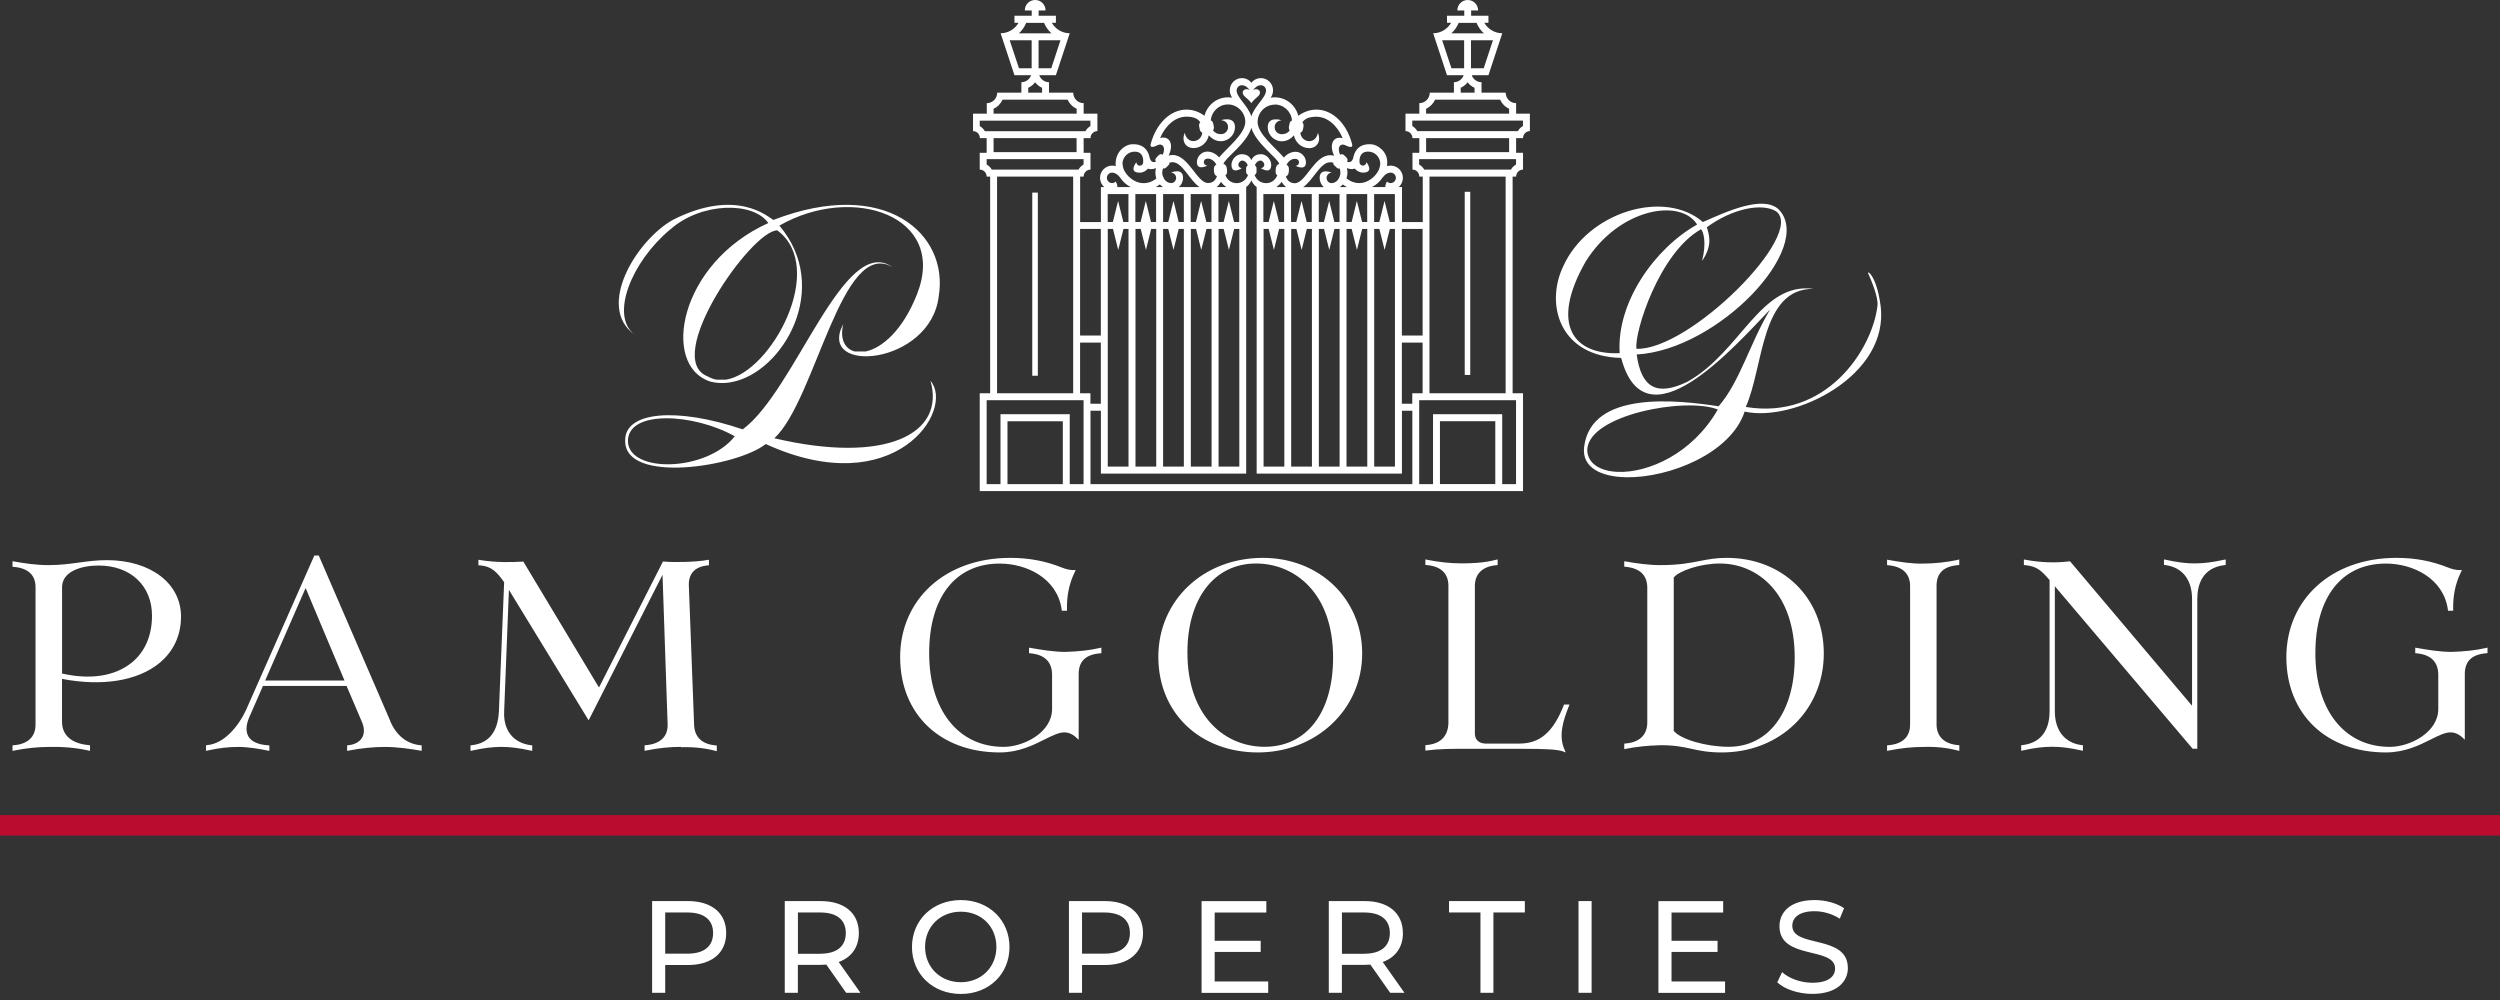 <svg width="335" height="134" viewBox="0 0 335 134" fill="#154734" xmlns="http://www.w3.org/2000/svg" style="background-color:#154734;">
<rect x="0" y="0" width="335" height="134" fill="#333333" stroke="none"/>
<path d="M335 109.224H0.002V111.969H335V109.224Z" fill="#BA0C2F"/>
<path d="M14.321 75.06C12.989 75.06 11.81 75.213 10.568 75.384C9.317 75.555 8.021 75.726 6.545 75.726C4.781 75.726 3.278 75.483 1.892 75.24L1.676 75.204V75.942L1.838 75.96C3.782 76.131 4.763 77.058 4.763 78.696V97.083C4.763 98.739 3.746 99.702 1.838 99.864L1.676 99.882V100.62L1.892 100.575C3.521 100.251 5.033 100.089 6.545 100.089C8.453 100.044 10.136 100.197 11.846 100.566L12.062 100.611V99.864L11.9 99.846C9.587 99.639 8.309 98.523 8.309 96.714V90.972C13.691 92.007 18.434 91.242 21.35 88.857C23.249 87.3 24.257 85.14 24.257 82.62C24.257 78.165 20.171 75.06 14.312 75.06H14.321ZM17.552 88.866C15.329 90.621 12.053 91.107 8.318 90.252V78.687C8.318 76.536 10.955 75.78 13.214 75.78C17.489 75.78 20.369 78.48 20.369 82.494C20.369 85.212 19.397 87.417 17.552 88.875V88.866ZM52.31 96.642L42.761 74.547L42.716 74.439H42.122L32.969 95.139C32.033 97.182 30.116 99.639 27.767 99.846L27.605 99.864V100.611L27.821 100.566C29.324 100.233 30.62 100.089 31.889 100.089C33.266 100.089 34.679 100.332 35.876 100.575L36.092 100.62V99.873H35.921C34.589 99.774 33.707 99.387 33.302 98.703C32.798 97.875 33.095 96.804 33.428 96.048L35.237 91.917H46.442L48.521 96.795C48.845 97.569 48.845 98.298 48.521 98.847C48.188 99.414 47.549 99.765 46.676 99.864L46.514 99.882V100.62L46.73 100.575C48.377 100.26 49.997 100.089 51.554 100.089C53.255 100.089 54.983 100.35 56.297 100.575L56.504 100.611V99.882L56.342 99.864C54.524 99.675 53.156 98.595 52.292 96.66L52.31 96.642ZM35.534 91.188L40.952 78.795L46.163 91.188H35.534ZM91.244 100.08C89.732 100.08 88.211 100.242 86.591 100.566L86.375 100.611V99.873L86.537 99.855C88.472 99.693 89.507 98.703 89.462 97.083L88.778 77.022L78.878 96.525L68.195 79.038L67.556 95.319C67.43 97.857 68.771 99.558 71.156 99.864L71.318 99.882V100.62L71.093 100.575C68.15 99.918 66.251 99.918 63.263 100.575L63.047 100.62V99.882L63.209 99.864C65.522 99.585 66.71 98.091 66.854 95.31L67.556 78.012C66.602 76.689 65.918 75.879 64.28 75.753H64.109V75.006L64.316 75.042C66.503 75.393 68.429 75.348 70.022 75.258H70.13L70.184 75.348L80.264 92.124L88.832 75.249H88.949C90.569 75.393 93.395 75.294 94.781 75.042L94.997 75.006V75.744L94.835 75.762C93.098 75.933 92.225 76.887 92.306 78.534L93.008 97.092C93.053 98.757 94.052 99.72 95.888 99.882L96.05 99.9V100.656L95.825 100.602C94.385 100.233 92.891 100.071 91.235 100.125L91.244 100.08ZM144.227 98.838C143.606 98.262 143.012 98.136 142.625 98.136C141.878 98.136 141.005 98.577 139.988 99.081C138.44 99.855 136.505 100.827 133.967 100.827C125.984 100.827 120.62 95.697 120.62 88.056C120.62 80.415 126.551 74.754 135.38 74.754C137.864 74.754 140.069 75.168 142.292 76.05C142.868 76.284 143.381 76.392 143.858 76.392H144.146L144.02 76.653C143.273 78.183 142.931 79.821 142.976 81.648V81.837H142.283L142.265 81.684C141.671 77.454 137.54 75.519 133.958 75.519C128.036 75.519 124.508 80.01 124.508 87.534C124.508 95.058 128.333 100.08 134.489 100.08C137.198 100.08 140.978 98.145 140.978 95.004V90.324C140.933 88.65 139.952 87.714 138.053 87.543L137.891 87.525V86.787L138.107 86.823C139.547 87.075 141.185 87.354 142.76 87.354C144.551 87.3 146.018 87.138 147.359 86.832L147.584 86.778V87.525L147.422 87.543C145.478 87.705 144.542 88.614 144.542 90.324V99.135L144.236 98.847L144.227 98.838ZM182.531 87.57C182.531 80.262 176.807 74.754 169.229 74.754C161.246 74.754 155.216 80.451 155.216 88.011C155.216 95.571 160.832 100.827 168.563 100.827C176.294 100.827 182.531 95.13 182.531 87.57ZM159.113 87.435C159.113 80.19 162.722 75.51 168.302 75.51C173.45 75.51 178.634 79.407 178.634 88.101C178.634 95.481 175.115 100.071 169.445 100.071C164.297 100.071 159.113 96.165 159.113 87.435ZM209.576 94.41H210.314L210.215 94.653C209.468 96.552 208.811 98.568 209.639 100.44L209.81 100.827L209.414 100.683C208.685 100.431 207.308 100.341 203.951 100.341H196.13C194.456 100.341 192.872 100.341 191.207 100.557L191 100.584V99.855L191.162 99.837C193.034 99.675 194.042 98.658 194.087 96.876V78.498C194.087 76.842 193.079 75.879 191.162 75.717L191 75.699V74.961L191.216 75.006C192.845 75.33 194.357 75.492 195.86 75.492C197.21 75.492 198.812 75.438 200.459 75.015L200.684 74.961V75.717L200.522 75.735C198.659 75.897 197.633 76.887 197.633 78.516V98.316C197.633 99.117 198.2 99.639 199.091 99.639H203.6C206.345 99.639 208.118 98.118 209.531 94.536L209.576 94.419V94.41ZM226.658 100.341C227.738 100.575 228.845 100.827 230.726 100.827C238.511 100.827 244.388 95.13 244.388 87.57C244.388 80.01 238.799 74.754 231.392 74.754C229.907 74.754 228.863 74.961 227.756 75.177C226.46 75.429 224.993 75.726 222.509 75.726C220.898 75.726 219.323 75.492 217.856 75.24L217.649 75.204V75.933L217.811 75.951C219.71 76.122 220.7 77.04 220.736 78.687V96.885C220.691 98.523 219.683 99.468 217.811 99.63L217.649 99.648V100.386L217.865 100.341C219.269 100.062 220.745 99.909 222.518 99.855C224.462 99.855 225.578 100.107 226.667 100.341H226.658ZM224.282 77.382C224.984 76.509 227.792 75.51 230.465 75.51C235.46 75.51 240.491 79.407 240.491 88.101C240.491 95.373 237.026 100.071 231.653 100.071C228.629 100.071 225.218 99.081 224.282 97.938V77.382ZM262.325 75.015L262.541 74.97V75.708L262.379 75.726C260.435 75.888 259.499 76.797 259.499 78.507V97.065C259.499 98.694 260.525 99.684 262.388 99.846L262.55 99.864V100.62L262.325 100.566C260.885 100.197 259.391 100.035 257.735 100.089C256.223 100.089 254.702 100.251 253.082 100.575L252.866 100.62V99.882L253.028 99.864C254.945 99.702 255.953 98.739 255.953 97.083V78.525C255.953 76.878 254.936 75.915 253.028 75.744L252.866 75.726V74.997L253.073 75.033C254.585 75.294 256.151 75.564 257.717 75.519C259.193 75.519 260.705 75.357 262.325 75.033V75.015ZM298.028 75.015L298.244 74.97V75.708L298.082 75.726C295.076 76.086 294.437 78.399 294.437 80.271V100.332H293.816L293.762 100.269L275.348 78.552V95.292C275.348 97.893 276.662 99.549 278.948 99.846L279.11 99.864V100.602L278.885 100.557C275.942 99.9 274.043 99.9 271.055 100.557L270.839 100.602V99.864L271.001 99.846C274.007 99.486 274.646 97.173 274.646 95.292V77.733C273.548 76.464 272.972 75.888 271.361 75.726L271.199 75.708V74.97L271.415 75.006C273.413 75.384 275.438 75.456 277.283 75.222H277.382L277.445 75.285L293.735 94.572V80.262C293.735 77.661 292.421 76.005 290.135 75.717L289.973 75.699V74.961L290.198 75.006C293.141 75.663 295.04 75.663 298.028 75.006V75.015ZM333.326 86.769V87.516L333.164 87.534C331.22 87.696 330.284 88.605 330.284 90.315V99.126L329.978 98.838C329.357 98.262 328.763 98.136 328.376 98.136C327.629 98.136 326.756 98.577 325.739 99.081C324.191 99.855 322.256 100.827 319.718 100.827C311.735 100.827 306.371 95.697 306.371 88.056C306.371 80.415 312.302 74.754 321.131 74.754C323.615 74.754 325.82 75.168 328.043 76.05C328.619 76.284 329.132 76.392 329.609 76.392H329.897L329.771 76.653C329.024 78.183 328.682 79.821 328.727 81.648V81.837H328.034L328.016 81.684C327.422 77.454 323.291 75.519 319.709 75.519C313.787 75.519 310.259 80.01 310.259 87.534C310.259 95.058 314.084 100.08 320.24 100.08C322.949 100.08 326.729 98.145 326.729 95.004V90.324C326.684 88.65 325.703 87.714 323.804 87.543L323.642 87.525V86.787L323.858 86.823C325.298 87.075 326.936 87.354 328.511 87.354C330.302 87.3 331.769 87.138 333.11 86.832L333.335 86.778L333.326 86.769ZM92.18 120.744H87.383V133.038H89.138V129.312H92.18C95.375 129.312 97.31 127.692 97.31 125.028C97.31 122.364 95.375 120.744 92.18 120.744ZM92.126 127.791H89.138V122.274H92.126C94.376 122.274 95.555 123.273 95.555 125.028C95.555 126.783 94.376 127.791 92.126 127.791ZM115.085 125.028C115.085 122.355 113.15 120.744 109.955 120.744H105.158V133.038H106.913V129.294H109.955C110.216 129.294 110.477 129.276 110.729 129.258L113.384 133.038H115.301L112.385 128.907C114.104 128.295 115.085 126.918 115.085 125.028ZM109.91 127.809H106.922V122.274H109.91C112.16 122.274 113.339 123.273 113.339 125.028C113.339 126.783 112.16 127.8 109.91 127.8V127.809ZM128.756 120.609C124.976 120.609 122.204 123.3 122.204 126.9C122.204 130.5 124.976 133.191 128.756 133.191C132.536 133.191 135.272 130.518 135.272 126.9C135.272 123.282 132.5 120.609 128.756 120.609ZM128.756 131.616C126.002 131.616 123.959 129.609 123.959 126.891C123.959 124.173 125.993 122.166 128.756 122.166C131.519 122.166 133.517 124.173 133.517 126.891C133.517 129.609 131.483 131.616 128.756 131.616ZM148.034 120.744H143.237V133.038H144.992V129.312H148.034C151.229 129.312 153.164 127.692 153.164 125.028C153.164 122.364 151.229 120.744 148.034 120.744ZM147.98 127.791H144.992V122.274H147.98C150.23 122.274 151.409 123.273 151.409 125.028C151.409 126.783 150.23 127.791 147.98 127.791ZM162.776 131.517H169.94V133.047H161.012V120.753H169.688V122.283H162.767V126.063H168.932V127.557H162.767V131.526L162.776 131.517ZM187.985 125.028C187.985 122.355 186.05 120.744 182.855 120.744H178.058V133.038H179.813V129.294H182.855C183.116 129.294 183.386 129.276 183.629 129.258L186.284 133.038H188.201L185.285 128.907C187.004 128.295 187.994 126.918 187.994 125.028H187.985ZM182.81 127.809H179.822V122.274H182.81C185.06 122.274 186.239 123.273 186.239 125.028C186.239 126.783 185.06 127.8 182.81 127.8V127.809ZM194.159 120.744H204.329V122.274H200.117V133.038H198.38V122.274H194.168V120.744H194.159ZM211.52 120.744H213.275V133.038H211.52V120.744ZM223.994 131.517H231.158V133.047H222.23V120.753H230.906V122.283H223.985V126.063H230.15V127.557H223.985V131.526L223.994 131.517ZM247.619 129.69C247.619 131.571 246.107 133.182 242.858 133.182C240.977 133.182 239.132 132.552 238.151 131.634L238.799 130.266C239.708 131.094 241.274 131.688 242.858 131.688C244.982 131.688 245.9 130.86 245.9 129.789C245.9 126.783 238.448 128.682 238.448 124.119C238.448 122.22 239.924 120.609 243.155 120.609C244.595 120.609 246.089 120.996 247.106 121.698L246.53 123.102C245.459 122.418 244.244 122.103 243.155 122.103C241.067 122.103 240.167 122.985 240.167 124.056C240.167 127.062 247.61 125.181 247.61 129.699L247.619 129.69ZM131.285 18.513H132.212V20.475H131.285V22.725C131.798 22.725 132.212 23.148 132.212 23.661H132.68V52.695H131.285V65.799H204.086V52.695H202.691V23.661H203.159C203.159 23.148 203.573 22.725 204.086 22.725V20.475H203.159V18.513H204.086C204.086 17.991 204.491 17.568 205.004 17.568V15.228H203.159V13.824C202.385 13.824 201.764 13.194 201.764 12.42H198.524V11.016C197.921 11.016 197.399 10.62 197.219 10.08H199.451L201.305 4.455C200.27 4.455 199.37 3.879 198.893 3.051H199.451V2.106H197.129V1.404H198.065C198.065 0.621 197.444 0 196.67 0C195.896 0 195.284 0.621 195.284 1.404H196.211V2.106H193.898V3.051H194.456C193.97 3.879 193.079 4.455 192.044 4.455L193.898 10.08H196.13C195.941 10.62 195.428 11.016 194.825 11.016V12.42H191.585C191.585 13.194 190.964 13.824 190.19 13.824V15.228H188.336V17.568C188.849 17.568 189.272 17.991 189.272 18.513H190.19V20.475H189.272V22.725C189.776 22.725 190.19 23.148 190.19 23.661H190.649V29.754H187.868V25.065H187.427C187.769 24.768 187.985 24.327 187.985 23.832C187.985 22.923 187.256 22.194 186.356 22.194C186.194 22.194 186.023 22.221 185.87 22.257L185.888 21.726C185.888 20.286 184.619 19.404 183.773 19.332C182.369 19.224 181.586 19.944 181.352 21.06C181.217 21.708 180.857 21.807 180.497 21.672C180.686 21.348 180.497 21.177 180.281 20.961C180.065 20.745 179.894 20.556 179.57 20.736C179.354 20.268 179.336 19.773 179.57 19.521C179.732 19.341 179.993 19.332 180.263 19.458C180.47 19.548 181.379 20.034 181.172 19.269C180.461 16.587 178.589 14.688 176.393 14.688C175.52 14.688 174.692 14.994 173.972 15.516C173.612 14.094 172.343 13.041 170.822 13.041C170.633 13.041 170.453 13.059 170.264 13.086C170.471 12.807 170.588 12.474 170.588 12.105C170.588 11.196 169.859 10.467 168.968 10.467C168.446 10.467 167.978 10.71 167.69 11.088C167.393 10.71 166.934 10.467 166.412 10.467C165.512 10.467 164.792 11.205 164.792 12.105C164.792 12.474 164.909 12.807 165.116 13.086C164.927 13.059 164.747 13.041 164.549 13.041C163.037 13.041 161.759 14.094 161.399 15.516C160.688 14.985 159.86 14.688 158.987 14.688C156.8 14.688 154.928 16.587 154.199 19.269C154.001 20.025 154.91 19.548 155.108 19.458C155.378 19.323 155.639 19.341 155.81 19.521C156.044 19.773 156.026 20.268 155.81 20.736C155.495 20.547 155.315 20.736 155.108 20.961C154.892 21.177 154.703 21.348 154.892 21.672C154.523 21.807 154.172 21.699 154.037 21.06C153.803 19.935 153.011 19.224 151.616 19.332C150.77 19.395 149.492 20.286 149.492 21.951L149.51 22.257C149.357 22.212 149.195 22.194 149.024 22.194C148.133 22.194 147.404 22.923 147.404 23.832C147.404 24.327 147.62 24.768 147.962 25.065H147.521V29.754H144.74V23.661H145.208C145.208 23.148 145.622 22.725 146.126 22.725V20.475H145.208V18.513H146.126C146.126 17.991 146.54 17.568 147.053 17.568V15.228H145.208V13.824C144.434 13.824 143.813 13.194 143.813 12.42H140.564V11.016C139.961 11.016 139.448 10.62 139.259 10.08H141.491L143.345 4.455C142.31 4.455 141.41 3.879 140.942 3.051H141.491V2.106H139.178V1.404H140.105C140.105 0.621 139.484 0 138.71 0C137.936 0 137.324 0.621 137.324 1.404H138.251V2.106H135.938V3.051H136.487C136.01 3.879 135.11 4.455 134.084 4.455L135.938 10.08H138.17C137.981 10.62 137.468 11.016 136.865 11.016V12.42H133.625C133.625 13.194 133.004 13.824 132.23 13.824V15.228H130.385V17.568C130.898 17.568 131.303 17.991 131.303 18.513H131.285ZM142.418 64.872H135.002V56.448H142.418V64.872ZM145.199 64.872H143.345V55.503H134.066V64.872H132.212V53.631H145.199V64.872ZM133.607 52.695V23.661H143.804V52.695H133.607ZM200.369 64.863H192.953V56.439H200.369V64.863ZM200.054 5.4L198.821 9.144H197.111V5.4H200.054ZM195.464 3.06H197.858C198.074 3.6 198.416 4.077 198.839 4.464H194.483C194.906 4.077 195.248 3.6 195.464 3.06ZM194.492 9.144L193.25 5.4H196.193V9.144H194.492ZM195.734 11.763C196.094 11.601 196.418 11.34 196.661 11.025C196.895 11.34 197.219 11.601 197.588 11.763V12.42H195.734V11.763ZM191.099 14.571C191.621 14.337 192.053 13.896 192.296 13.356H201.017C201.251 13.887 201.683 14.328 202.223 14.571V15.228H191.099V14.571ZM189.92 17.568C189.758 17.289 189.524 17.046 189.245 16.884V16.164H204.077V16.884C203.789 17.046 203.555 17.289 203.393 17.568H189.92ZM202.223 18.513V20.385H191.099V18.513H202.223ZM190.163 22.041V21.321H203.15V22.041C202.871 22.203 202.628 22.437 202.466 22.725H190.847C190.685 22.437 190.442 22.203 190.163 22.041ZM201.755 23.661V52.695H191.549V23.661H201.755ZM203.15 53.631V64.872H201.296V55.503H192.026V64.872H190.172V53.631H203.159H203.15ZM187.85 30.681H190.631V44.964H187.85V30.681ZM187.85 45.909H190.631V52.695H189.245V54.099H187.85V45.909ZM185.24 23.832C185.24 23.832 185.69 23.13 186.347 23.13C186.734 23.13 187.049 23.445 187.049 23.832C187.049 24.219 186.734 24.534 186.347 24.534C186.149 24.534 185.987 24.453 185.852 24.327C185.852 24.327 185.591 24.732 185.645 25.065H183.845C184.403 24.786 184.88 24.354 185.231 23.832H185.24ZM186.23 29.745L185.528 26.928L184.826 29.745H184.133V26.001H186.914V29.745H186.221H186.23ZM186.923 30.681V62.523H184.142V30.681H184.835L185.537 33.489L186.239 30.681H186.932H186.923ZM180.47 22.518C180.857 22.68 181.226 22.707 181.532 22.59C181.793 22.896 182.216 23.13 182.63 23.13C184.223 23.13 183.098 21.726 183.098 21.726C183.098 21.978 182.891 22.194 182.63 22.194C182.369 22.194 182.171 21.978 182.171 21.726C182.171 21.474 182.099 20.313 183.332 20.313C184.196 20.313 184.898 20.997 184.952 21.852C184.952 22.14 184.889 22.419 184.799 22.68C184.367 23.679 183.269 24.534 182.18 24.534C181.514 24.534 180.911 24.3 180.425 23.904C180.506 23.661 180.56 23.409 180.56 23.13C180.56 22.914 180.533 22.716 180.479 22.518H180.47ZM182.522 29.745L181.82 26.928L181.118 29.745H180.425V26.001H183.206V29.745H182.504H182.522ZM183.215 30.681V62.523H180.434V30.681H181.127L181.829 33.489L182.531 30.681H183.233H183.215ZM180.488 25.065H179.534C179.687 24.966 179.813 24.849 179.93 24.714C180.101 24.849 180.299 24.966 180.488 25.065ZM179.507 22.563C179.579 22.743 179.615 22.932 179.615 23.139C179.615 23.391 179.543 23.625 179.426 23.841C179.426 23.841 179.174 24.543 178.355 24.543C178.022 24.498 177.761 24.201 177.761 23.841C177.761 23.454 178.076 23.139 178.463 23.139C178.463 23.139 176.834 22.428 176.834 23.841C176.834 24.336 177.05 24.777 177.392 25.074H174.629C175.988 24.111 176.933 21.744 178.229 21.744C178.382 21.744 178.535 21.762 178.679 21.816C178.607 22.05 178.742 22.104 178.904 22.257C179.075 22.428 179.246 22.662 179.507 22.572V22.563ZM178.805 29.745L178.112 26.928L177.41 29.745H176.717V26.001H179.498V29.745H178.796H178.805ZM179.507 30.681V62.523H176.726V30.681H177.419L178.121 33.489L178.814 30.681H179.516H179.507ZM175.097 29.745L174.404 26.928L173.702 29.745H173V26.001H175.781V29.745H175.079H175.097ZM175.799 30.681V62.523H173.018V30.681H173.72L174.422 33.489L175.115 30.681H175.817H175.799ZM170.813 14.004C172.028 14.004 173.036 14.949 173.126 16.146C172.847 16.245 172.82 16.461 172.766 16.731C172.712 17.01 172.631 17.262 172.829 17.46C172.622 17.766 172.28 17.982 171.731 17.982C171.218 17.982 170.804 17.568 170.804 17.046C170.804 16.524 171.173 16.182 171.731 16.11C171.731 16.11 169.877 15.498 169.877 17.046C169.877 17.748 170.282 18.36 170.831 18.675C171.74 19.206 172.748 18.882 173.387 18.135C173.576 19.107 174.422 19.854 175.439 19.854C176.384 19.854 177.095 19.008 176.6 17.802C176.483 18.423 176.069 18.918 175.439 18.918C174.809 18.918 174.269 18.396 174.251 17.766C174.539 17.676 174.575 17.46 174.629 17.172C174.683 16.893 174.746 16.605 174.512 16.407C174.773 15.984 175.304 15.642 176.375 15.642C177.869 15.642 179.174 16.785 179.921 18.513C179.48 18.396 179.075 18.45 178.796 18.729C178.346 19.17 178.364 20.025 178.778 20.871C178.607 20.817 178.418 20.799 178.238 20.799C176.114 20.799 174.962 24.552 173.504 24.552C172.865 24.552 172.469 24.174 172.307 23.625C172.622 23.517 172.676 23.247 172.712 22.914C172.739 22.554 172.712 22.239 172.397 22.086C172.604 21.645 173.072 21.204 173.684 21.294C173.909 21.321 174.071 21.528 174.071 21.753C174.071 22.005 173.9 22.185 173.612 22.221C173.612 22.221 174.998 22.968 174.998 21.753C174.998 21.051 174.413 20.34 173.612 20.34C172.811 20.34 172.289 20.835 172.028 21.114C171.101 19.953 168.518 17.982 168.518 16.362C168.518 15.066 169.553 14.022 170.831 14.022L170.813 14.004ZM168.149 22.149C168.365 21.6 168.806 21.456 169.031 21.537C169.265 21.609 169.418 21.897 169.418 22.068C169.418 22.329 169.238 22.491 168.959 22.536C168.959 22.536 170.345 23.463 170.345 22.068C170.345 21.546 169.859 20.664 168.959 20.664C168.311 20.664 167.915 20.961 167.681 21.456C167.447 20.961 167.051 20.664 166.403 20.664C165.494 20.664 165.017 21.546 165.017 22.068C165.017 23.463 166.403 22.536 166.403 22.536C166.115 22.491 165.935 22.329 165.935 22.068C165.935 21.897 166.088 21.618 166.331 21.537C166.556 21.465 166.988 21.6 167.204 22.149C167.078 22.23 166.979 22.383 166.979 22.554V23.022C166.979 23.211 167.087 23.364 167.24 23.445C167.015 24.084 166.412 24.543 165.71 24.543C165.107 24.543 164.513 24.228 164.198 23.49C164.468 23.319 164.441 23.031 164.414 22.707C164.387 22.356 164.306 22.068 163.946 21.978C164.099 21.195 167.051 19.269 167.681 17.118C168.302 19.26 171.263 21.195 171.416 21.978C171.056 22.068 170.975 22.356 170.948 22.707C170.921 23.031 170.894 23.319 171.164 23.49C170.84 24.237 170.255 24.543 169.652 24.543C168.95 24.543 168.338 24.084 168.113 23.445C168.266 23.364 168.374 23.211 168.374 23.022V22.554C168.374 22.383 168.284 22.239 168.149 22.149ZM163.28 30.681H163.973L164.675 33.489L165.377 30.681H166.07V62.523H163.289V30.681H163.28ZM163.037 25.065C163.253 24.885 163.433 24.66 163.622 24.372C163.811 24.651 164.063 24.885 164.333 25.065H163.037ZM165.368 29.745L164.666 26.928L163.964 29.745H163.271V26.001H166.052V29.745H165.359H165.368ZM169.301 30.681H170.003L170.705 33.489L171.398 30.681H172.1V62.523H169.319V30.681H169.301ZM171.389 29.745L170.696 26.928L169.994 29.745H169.292V26.001H172.073V29.745H171.371H171.389ZM171.02 25.065C171.299 24.885 171.542 24.66 171.731 24.372C171.92 24.651 172.109 24.885 172.325 25.065H171.02ZM166.403 11.421C166.898 11.421 167.258 11.79 167.456 12.087C167.357 12.015 167.231 11.952 167.051 11.952C166.709 11.952 166.52 12.177 166.52 12.393C166.52 12.924 167.186 13.095 167.681 13.824C168.167 13.086 168.842 12.915 168.842 12.393C168.842 12.177 168.653 11.952 168.311 11.952C168.122 11.952 167.996 12.015 167.897 12.087C168.113 11.79 168.473 11.421 168.959 11.421C169.337 11.421 169.652 11.736 169.652 12.123C169.652 13.077 168.113 14.184 167.681 15.597C167.24 14.175 165.71 13.068 165.71 12.123C165.71 11.736 166.016 11.421 166.403 11.421ZM155.45 18.504C156.188 16.785 157.502 15.633 158.987 15.633C160.058 15.633 160.589 15.975 160.841 16.398C160.607 16.596 160.67 16.884 160.733 17.163C160.787 17.451 160.814 17.667 161.102 17.757C161.084 18.387 160.544 18.909 159.914 18.909C159.284 18.909 158.879 18.414 158.753 17.793C158.258 19.008 158.978 19.845 159.914 19.845C160.94 19.845 161.786 19.107 161.975 18.126C162.614 18.873 163.622 19.197 164.531 18.666C165.089 18.351 165.485 17.739 165.485 17.037C165.485 15.489 163.631 16.101 163.631 16.101C164.198 16.173 164.558 16.515 164.558 17.037C164.558 17.559 164.144 17.973 163.631 17.973C163.091 17.973 162.749 17.757 162.533 17.451C162.731 17.262 162.659 17.001 162.605 16.722C162.542 16.443 162.524 16.236 162.245 16.137C162.344 14.931 163.334 13.995 164.558 13.995C165.782 13.995 166.871 15.039 166.871 16.335C166.871 17.955 164.288 19.926 163.37 21.087C163.091 20.808 162.578 20.313 161.777 20.313C160.976 20.313 160.382 21.024 160.382 21.726C160.382 22.932 161.777 22.194 161.777 22.194C161.489 22.158 161.309 21.978 161.309 21.726C161.309 21.492 161.471 21.294 161.696 21.267C162.308 21.177 162.776 21.627 162.992 22.059C162.668 22.212 162.632 22.536 162.668 22.887C162.695 23.22 162.749 23.49 163.073 23.598C162.902 24.147 162.515 24.525 161.867 24.525C160.409 24.525 159.257 20.772 157.142 20.772C156.953 20.772 156.773 20.79 156.593 20.844C157.016 20.007 157.034 19.143 156.593 18.702C156.314 18.423 155.9 18.369 155.468 18.486L155.45 18.504ZM161.651 29.745L160.949 26.928L160.256 29.745H159.554V26.001H162.335V29.745H161.633H161.651ZM162.353 30.681V62.523H159.572V30.681H160.274L160.967 33.489L161.669 30.681H162.371H162.353ZM155.864 22.563C156.125 22.653 156.296 22.419 156.458 22.248C156.611 22.095 156.746 22.041 156.692 21.807C156.836 21.753 156.98 21.735 157.133 21.735C158.429 21.735 159.365 24.102 160.724 25.065H157.97C158.303 24.768 158.528 24.327 158.528 23.832C158.528 22.419 156.899 23.13 156.899 23.13C157.286 23.13 157.601 23.445 157.601 23.832C157.601 24.192 157.34 24.489 156.998 24.534C156.179 24.534 155.927 23.832 155.927 23.832C155.81 23.625 155.738 23.382 155.738 23.13C155.738 22.932 155.783 22.734 155.855 22.554L155.864 22.563ZM157.943 29.745L157.25 26.928L156.548 29.745H155.855V26.001H158.636V29.745H157.934H157.943ZM158.636 30.681V62.523H155.855V30.681H156.548L157.25 33.489L157.943 30.681H158.645H158.636ZM155.423 24.714C155.549 24.849 155.684 24.966 155.828 25.065H154.874C155.063 24.966 155.252 24.849 155.423 24.714ZM154.235 29.745L153.542 26.928L152.84 29.745H152.138V26.001H154.919V29.745H154.217H154.235ZM154.937 30.681V62.523H152.156V30.681H152.858L153.56 33.489L154.253 30.681H154.955H154.937ZM152.039 20.322C153.272 20.322 153.191 21.474 153.191 21.735C153.191 21.996 152.993 22.203 152.732 22.203C152.471 22.203 152.273 21.987 152.273 21.735C152.273 21.735 151.148 23.139 152.732 23.139C153.155 23.139 153.569 22.905 153.83 22.599C154.145 22.716 154.514 22.689 154.901 22.527C154.847 22.725 154.82 22.923 154.82 23.139C154.82 23.409 154.865 23.661 154.946 23.913C154.469 24.318 153.866 24.543 153.191 24.543C152.102 24.543 151.004 23.679 150.572 22.689C150.482 22.428 150.428 22.158 150.41 21.861C150.473 21.006 151.166 20.322 152.039 20.322ZM149.015 23.13C149.672 23.13 150.122 23.832 150.122 23.832C150.473 24.354 150.95 24.786 151.508 25.065H149.717C149.771 24.741 149.51 24.327 149.51 24.327C149.384 24.453 149.204 24.534 149.015 24.534C148.637 24.534 148.322 24.219 148.322 23.832C148.322 23.445 148.637 23.13 149.015 23.13ZM150.527 29.745L149.825 26.928L149.123 29.745H148.43V26.001H151.211V29.745H150.518H150.527ZM151.22 30.681V62.523H148.439V30.681H149.141L149.843 33.489L150.545 30.681H151.238H151.22ZM166.988 63.459V25.065C167.294 24.84 167.519 24.534 167.69 24.174C167.843 24.534 168.086 24.84 168.392 25.065V63.459H187.859V55.035H189.254V64.872H146.126V55.035H147.521V63.459H166.988ZM147.512 54.099H146.117V52.695H144.731V45.909H147.512V54.099ZM147.512 30.681V44.964H144.731V30.681H147.512ZM145.199 22.041C144.92 22.203 144.677 22.437 144.524 22.725H132.896C132.734 22.437 132.5 22.203 132.212 22.041V21.321H145.199V22.041ZM133.139 20.385V18.513H144.263V20.385H133.139ZM142.103 5.4L140.87 9.144H139.169V5.4H142.103ZM137.504 3.06H139.907C140.123 3.6 140.465 4.077 140.888 4.464H136.532C136.955 4.077 137.297 3.6 137.513 3.06H137.504ZM136.541 9.144L135.299 5.4H138.242V9.144H136.541ZM137.783 11.763C138.143 11.601 138.467 11.34 138.701 11.025C138.935 11.34 139.268 11.601 139.637 11.763V12.42H137.783V11.763ZM133.139 14.571C133.67 14.337 134.102 13.896 134.336 13.356H143.066C143.3 13.887 143.732 14.328 144.272 14.571V15.228H133.139V14.571ZM131.285 16.173H146.117V16.893C145.838 17.055 145.604 17.298 145.442 17.577H131.969C131.807 17.298 131.573 17.055 131.285 16.893V16.173ZM138.323 25.812H139.07V50.346H138.323V25.812ZM197.012 50.238H196.274V25.704H197.012V50.238ZM250.355 36.666C250.724 37.53 251.723 39.798 251.579 40.995C250.85 46.971 244.631 56.313 233.93 54.531C236.342 49.194 235.901 38.619 243.02 38.709C235.901 37.737 233.3 47.133 226.127 51.147C222.077 53.109 219.935 52.038 219.314 47.502C230.267 46.89 243.236 33.12 238.349 28.062C236.243 26.109 231.401 28.332 228.188 29.754C223.04 25.29 212.753 28.404 209.468 35.694C207.047 40.752 208.937 47.772 217.235 47.961C220.457 60.084 232.274 46.602 237.197 41.472C234.434 46.089 233.147 51.165 230.294 54.441C224.939 53.631 213.158 52.218 212.267 59.94C211.97 62.631 214.499 63.9 217.946 63.954C223.688 64.035 231.932 60.759 233.786 55.152C240.32 56.628 253.271 50.4 251.993 40.914C251.453 36.882 250.103 36.099 250.346 36.684L250.355 36.666ZM217.037 47.322C210.926 47.592 207.623 43.596 212.465 35.073C216.947 27.864 225.218 26.532 227.414 30.087C221.69 33.3 216.587 40.572 217.037 47.322ZM227.945 30.717C228.242 31.032 228.719 32.49 228.071 34.974C229.61 32.751 228.944 31.311 228.719 30.447C232.148 27.936 236.099 27.162 237.998 28.314C242.048 31.32 226.37 47.007 219.287 46.737C218.963 44.595 222.329 33.84 227.945 30.717ZM216.83 63.234C214.436 63.153 212.726 62.127 212.69 60.291C212.816 55.575 225.92 53.172 230.186 54.873C226.766 60.84 220.835 63.36 216.839 63.234H216.83ZM89.822 30.744C93.971 27.063 100.964 26.991 102.953 29.889C90.965 35.289 88.562 48.978 95.15 51.12C96.104 51.372 97.103 51.39 98.084 51.192C104.96 49.869 111.476 38.547 104.438 30.231C114.284 24.588 127.01 28.953 122.879 39.429C120.971 44.289 118.172 46.638 116.003 47.097H114.536C113.231 46.764 112.502 45.45 112.997 43.425C109.352 50.256 124.733 48.978 125.795 39.654C127.154 31.347 118.64 23.67 103.628 29.475C102.998 29.133 98.759 25.11 90.191 29.448C85.34 32.13 79.787 41.112 85.034 44.838C81.686 42.3 84.647 35.028 89.813 30.744H89.822ZM104.159 30.87C110.891 35.865 103.358 49.914 97.274 50.877H96.005C95.6 50.796 95.195 50.652 94.808 50.427C88.679 48.024 100.712 30.834 104.159 30.87ZM124.688 51.03C126.713 58.14 118.712 62.244 103.763 58.725C109.307 53.595 112.772 31.77 119.603 35.802C113.087 31.167 106.607 52.317 99.524 57.537C90.677 54.531 83.657 55.134 83.774 59.076C83.756 61.992 87.491 62.865 91.721 62.622C95.951 62.379 100.667 61.038 102.611 59.499C119.855 67.383 128.027 54.972 124.688 51.03ZM89.921 62.208C86.834 62.316 84.215 61.29 84.143 59.157C84.071 54.873 92.999 55.386 98.462 58.464C96.563 60.858 93.008 62.1 89.921 62.208Z" fill="white"/>
</svg>
